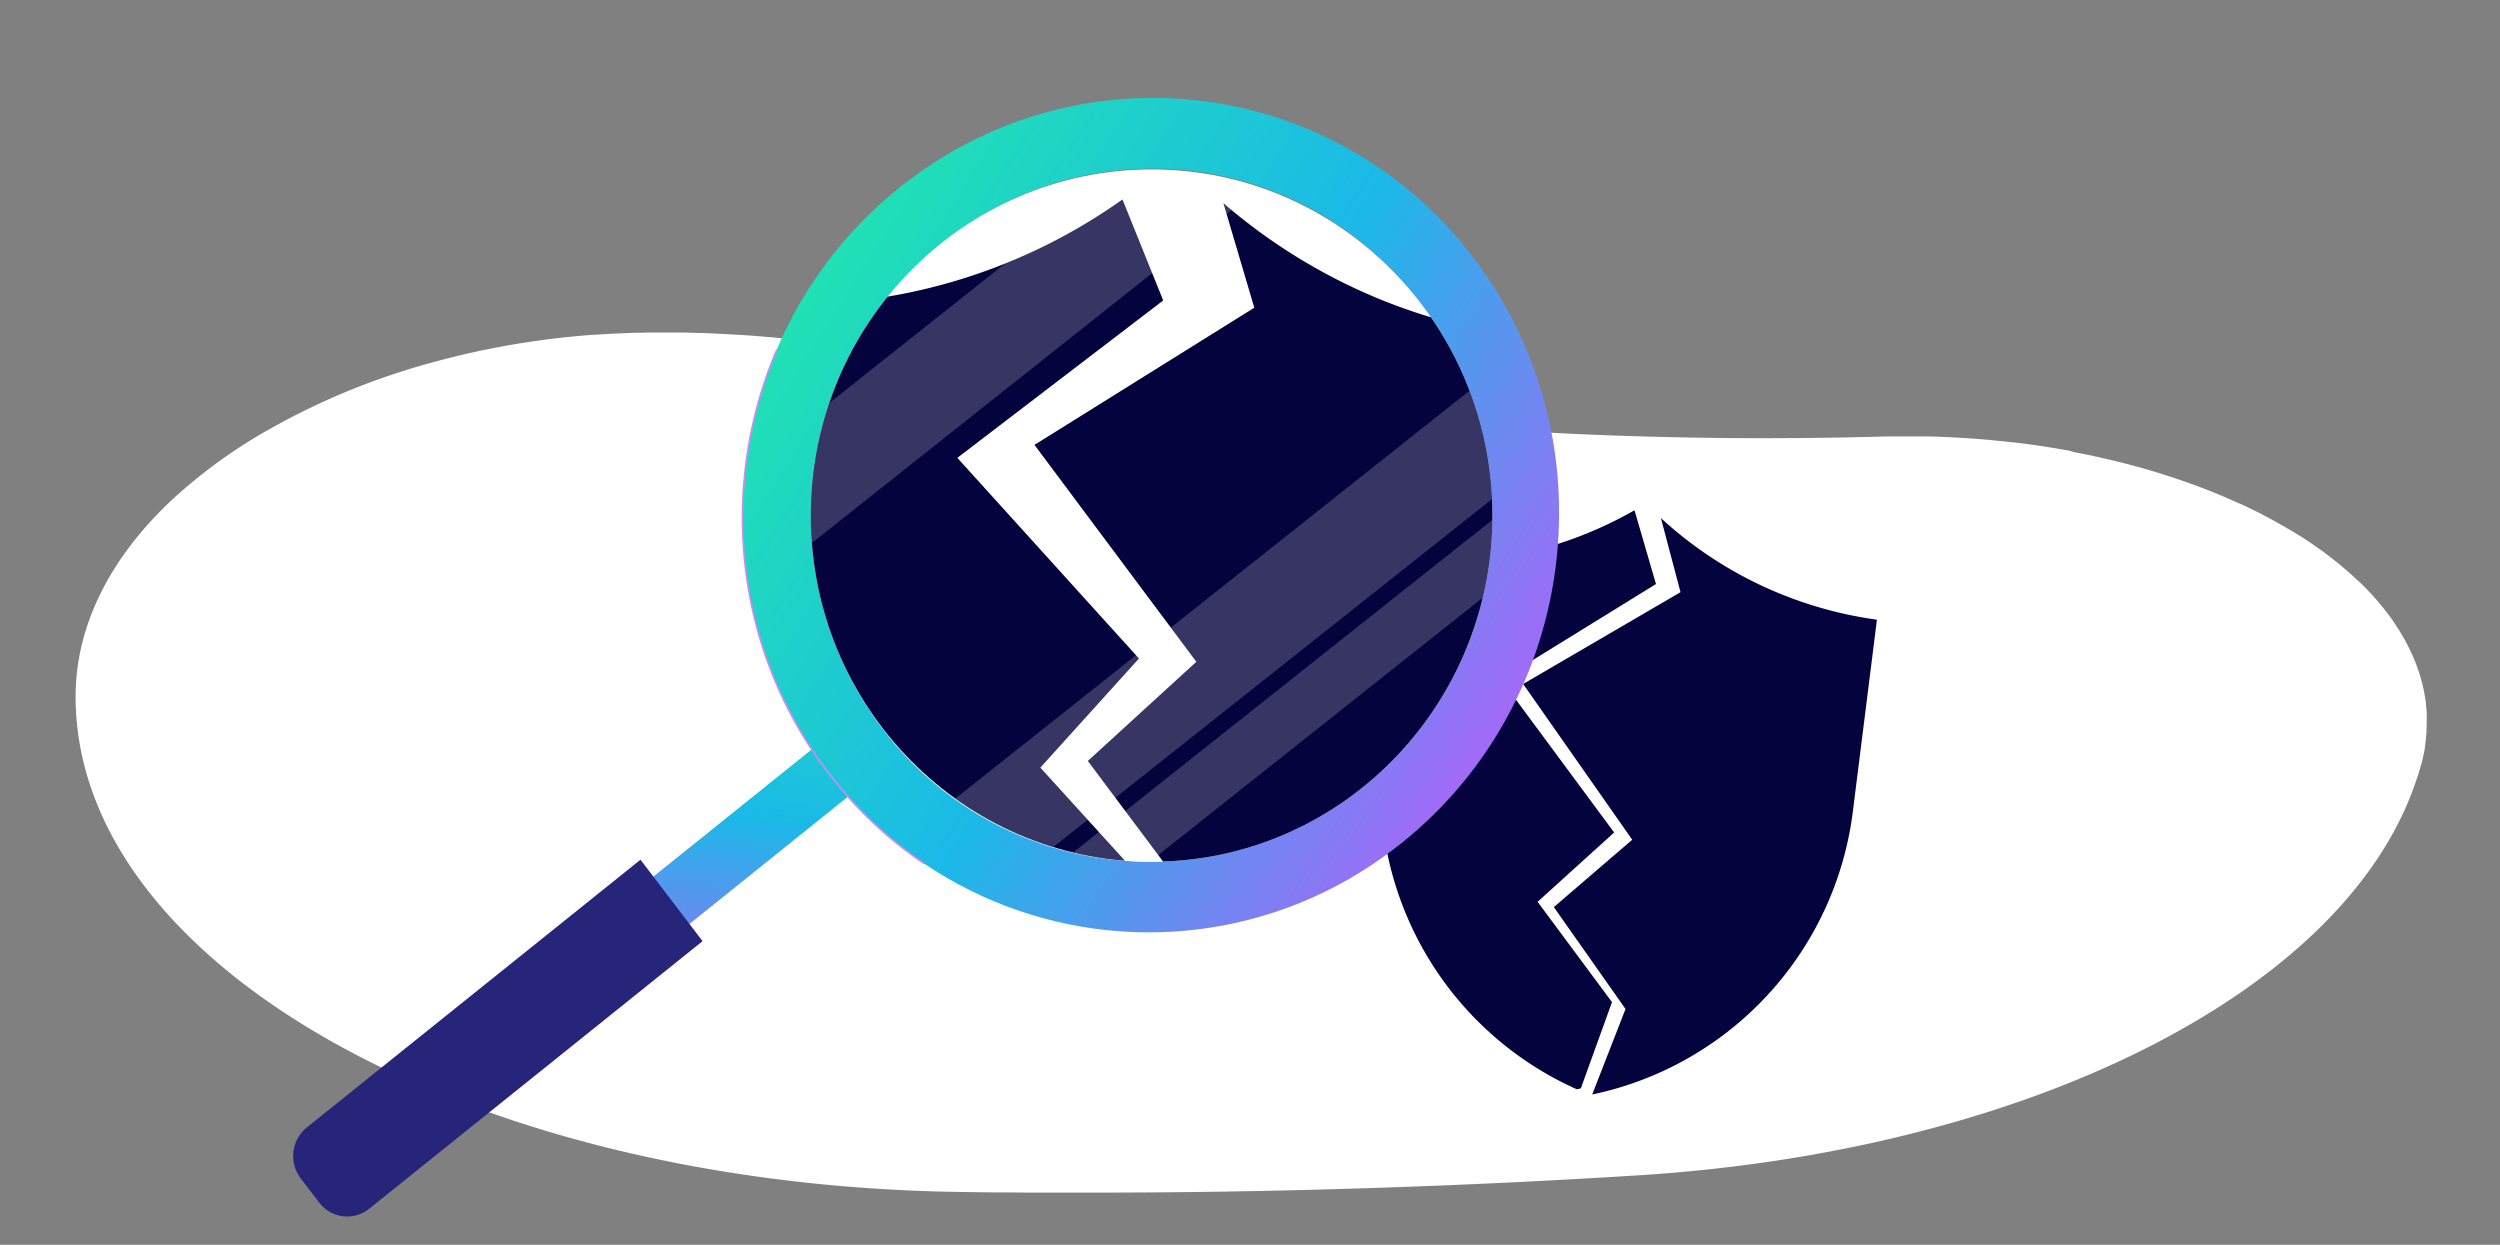 <?xml version="1.0" encoding="UTF-8"?> <svg xmlns="http://www.w3.org/2000/svg" xmlns:xlink="http://www.w3.org/1999/xlink" viewBox="0 0 637.81 317.58"><rect x="0" y="0" width="637.81" height="317.58" fill="#808080" stroke="none"/><defs><style>.cls-1,.cls-8{fill:none;}.cls-2{fill:#fff;}.cls-3{fill:#04033d;}.cls-4{clip-path:url(#clip-path);}.cls-5{fill:url(#linear-gradient);}.cls-6{clip-path:url(#clip-path-2);}.cls-7{fill:url(#linear-gradient-2);}.cls-8{stroke:#c98bf6;stroke-linecap:round;stroke-linejoin:round;stroke-width:0.44px;}.cls-9{fill:#262579;}.cls-10{clip-path:url(#clip-path-3);}.cls-11{opacity:0.2;}</style><clipPath id="clip-path"><polygon class="cls-1" points="104.86 273.3 114.1 285.36 227.46 194.31 218.22 182.25 104.86 273.3"></polygon></clipPath><linearGradient id="linear-gradient" x1="-3319.32" y1="-1510.88" x2="-3318.21" y2="-1510.88" gradientTransform="matrix(103.52, 0, 0, -103.52, 343757.75, -156179.13)" gradientUnits="userSpaceOnUse"><stop offset="0" stop-color="#b45ff9"></stop><stop offset="0.48" stop-color="#1bb9e8"></stop><stop offset="1" stop-color="#21e6ae"></stop></linearGradient><clipPath id="clip-path-2"><path class="cls-1" d="M227,188.28q-.82-1-1.62-2.07C196,147.87,202.72,92.26,240.38,62h0a85.18,85.18,0,0,1,119.8,12.56c.56.69,1.1,1.38,1.64,2.08,29.39,38.34,22.69,93.95-15,124.2A85.16,85.16,0,0,1,227,188.28m5.09-142.45c-.88.66-1.75,1.34-2.6,2-45.35,36.42-53.4,103.36-18,149.52A102.47,102.47,0,0,0,355.09,217c.88-.66,1.75-1.34,2.6-2,45.35-36.41,53.42-103.36,18-149.51A102.47,102.47,0,0,0,232.13,45.83"></path></clipPath><linearGradient id="linear-gradient-2" x1="-3323.99" y1="-1477.89" x2="-3322.88" y2="-1477.89" gradientTransform="matrix(0, -214.11, -214.11, 0, -316131.95, -711445.62)" xlink:href="#linear-gradient"></linearGradient><clipPath id="clip-path-3"><ellipse class="cls-2" cx="293.8" cy="131.54" rx="86.95" ry="88.31"></ellipse></clipPath></defs><g id="Layer_1" data-name="Layer 1"><path class="cls-2" d="M617.83,194.61c.12-.45.23-.91.34-1.37,0-.2.09-.4.13-.61.14-.63.26-1.26.36-1.88a1.87,1.87,0,0,1,0-.25c.08-.56.16-1.12.22-1.67,0-.21.05-.41.07-.62,0-.46.08-.93.11-1.39,0-.19,0-.37,0-.56,0-.6.05-1.21.05-1.81V184c0-.44,0-.86,0-1.29,0-.19,0-.37,0-.55,0-.67-.09-1.34-.16-2,0-.12,0-.24,0-.36-.06-.55-.13-1.09-.21-1.63l-.12-.65c-.07-.45-.15-.89-.24-1.33,0-.24-.1-.48-.16-.73-.09-.41-.19-.83-.29-1.24-.07-.25-.13-.5-.2-.75s-.23-.81-.35-1.21l-.24-.74c-.13-.41-.27-.82-.42-1.22-.08-.24-.17-.48-.26-.72-.16-.41-.32-.83-.49-1.24-.09-.23-.18-.45-.28-.67q-.28-.66-.6-1.32c-.08-.19-.17-.38-.26-.57-.25-.51-.51-1-.78-1.54,0-.11-.11-.22-.17-.33-.68-1.27-1.42-2.52-2.22-3.76l-.18-.28c-.34-.52-.68-1-1-1.54l-.34-.47c-.32-.45-.64-.89-1-1.33l-.41-.54-1-1.25-.46-.56-1-1.2-.49-.56c-.36-.4-.73-.81-1.11-1.21l-.48-.51q-.6-.63-1.23-1.26l-.44-.44L601,147.63l-.3-.29q-2.73-2.52-5.8-4.92l-.38-.29c-.55-.43-1.11-.85-1.68-1.27l-.55-.4c-.52-.38-1.05-.75-1.58-1.12l-.64-.45-1.57-1.06-.69-.45c-.53-.34-1.06-.69-1.61-1l-.69-.43-1.71-1-.66-.39-1.89-1.09-.53-.29q-1.17-.66-2.37-1.29l-.11-.06q-2.58-1.37-5.3-2.66l-.41-.19-2.27-1-.72-.31c-.66-.3-1.33-.6-2-.89l-.87-.36-1.93-.8-.94-.38-1.94-.75-1-.37-2-.73-.95-.35-2.12-.73-.87-.3c-.79-.26-1.6-.53-2.41-.78l-.62-.2c-2.07-.66-4.18-1.28-6.33-1.88l-.45-.12-2.72-.73-.92-.23-2.31-.57-1.11-.26-2.17-.5-1.2-.27-2.14-.45-1.24-.25-2.16-.42L528,115l-2.23-.39-1.2-.21L522.1,114l-1-.16-3-.43-.51-.07c-1.2-.16-2.41-.32-3.62-.46l-.28,0q-1.63-.19-3.3-.36l-1-.1-2.58-.25-1.26-.1-2.39-.19-1.37-.09-2.32-.14-1.42-.08-2.33-.1-1.42-.06-2.4-.07-1.36,0-2.55,0h-5.05c-1.29,0-2.58,0-3.88.07-19.3.5-37.34.48-54.12.09-26.38-.62-49.58-2.15-69.53-4l-2.68-.25q-3.37-.32-6.69-.66l-1.49-.15-6.49-.68-.41-.05q-3.07-.33-6.09-.69l-1.32-.15-6.25-.75-.63-.08-5.74-.72-1.08-.14-6.07-.8-.71-.1-5.57-.76-.79-.11-5.95-.85-.66-.09-5.62-.83-.38,0-5.93-.9-.39-.06c-12.71-1.93-24.67-3.88-36.08-5.68l-1.41-.22L242.55,92l-2.41-.37-2.2-.34L234,90.67l-1.64-.25-3-.44-1.72-.25-4.1-.58L222.08,89l-3.21-.43-1.44-.19-4.13-.53L212,87.66l-3.38-.4-1.17-.14-4.14-.45-1.2-.12-3.54-.34-.89-.09-4.15-.35-1.15-.09-3.79-.27-.54,0c-1.4-.09-2.79-.17-4.19-.24l-1.06-.06c-1.4-.06-2.8-.13-4.19-.17h-.07c-1.42,0-2.83-.08-4.25-.11l-1,0c-1.41,0-2.83,0-4.24,0h-.19c-1.84,0-3.68,0-5.51.06h-.19c-1.8,0-3.61.11-5.41.19l-.48,0c-1.75.09-3.5.19-5.25.32l-.63,0c-1.73.13-3.45.28-5.17.44l-.71.07c-1.72.18-3.43.37-5.16.58l-.71.09c-1.73.23-3.47.47-5.21.74l-.64.1c-1.77.27-3.56.57-5.34.9l-.45.08c-1.85.35-3.72.71-5.59,1.11h0C115.49,91,109,92.7,102.79,94.67A179.27,179.27,0,0,0,70,108.79,132.82,132.82,0,0,0,44.22,127.2c-16.32,15.16-24.93,32.64-24.93,50.5,0,68.45,99.8,124.49,225.18,126.39,2.93.05,5.89.08,8.86.12l3,0,6,.05,3.58,0,5.45,0h11.3q31.89-.06,61.84-1c25.66-.76,50.21-1.94,73.57-3.41,97.9-6.19,178.24-45.82,197.6-98.56.21-.55.4-1.11.59-1.67.14-.4.29-.81.43-1.22.07-.19.13-.39.2-.59s.16-.5.25-.75l0-.11q.29-.9.54-1.8C617.72,195,617.78,194.83,617.83,194.61Z"></path></g><g id="Layer_7" data-name="Layer 7"><path class="cls-3" d="M392.28,230.07l19.53-17.68-28.84-39L422.48,149,417,130.18a101.71,101.71,0,0,1-59.48,13l-4.89,49.18a84.5,84.5,0,0,0,49.68,85.55l1-.24,7.95-22Z"></path><path class="cls-3" d="M450.54,149.92a101.94,101.94,0,0,1-26.8-17.74h0l5,18.9L388.59,174.5l27.83,39.74-20,17.18,18.29,26-8.5,21.81A84.48,84.48,0,0,0,472.7,207.1l6.15-49A102.07,102.07,0,0,1,450.54,149.92Z"></path><g class="cls-4"><rect class="cls-5" x="107.6" y="166.74" width="117.11" height="134.12" transform="translate(-85.94 370.62) rotate(-83.09)"></rect></g><g class="cls-6"><rect class="cls-7" x="134.9" y="-21.91" width="317.43" height="320.04" transform="matrix(0.54, -0.84, 0.84, 0.54, 18.65, 310.39)"></rect></g><path class="cls-8" d="M198.14,89.37c-14.75,34.72-11,76.28,13.37,108a104.23,104.23,0,0,0,24.17,22.88"></path><path class="cls-9" d="M76.73,300.66l4.71,6.14A8.93,8.93,0,0,0,94,308.53l.24-.19,85-68.23-15.84-20.78L78.31,287.61a9.43,9.43,0,0,0-1.58,13.05"></path><ellipse class="cls-2" cx="293.8" cy="131.54" rx="86.95" ry="88.31"></ellipse><g class="cls-10"><path class="cls-3" d="M265.42,195.84,290.58,168l-46.34-51.19,52.52-40.16L286.37,50.88a145,145,0,0,1-41,20.29A144.71,144.71,0,0,1,204,77.67V148a120.28,120.28,0,0,0,82.42,114.16l1.33-.47,8.15-32.31Z"></path><path class="cls-3" d="M351,75.91a145.19,145.19,0,0,1-38.89-24.09h0l7.89,26.68-56.08,35,41.29,55.34-27.68,25.3,27.14,36.27-11.17,31.39a120.27,120.27,0,0,0,91.47-105.51l6.66-70A144.74,144.74,0,0,1,351,75.91Z"></path><g class="cls-11"><rect class="cls-2" x="74.34" y="77.18" width="347.84" height="25.23" transform="translate(-2.04 173.73) rotate(-38.42)"></rect></g><g class="cls-11"><rect class="cls-2" x="144.84" y="147.67" width="347.84" height="25.23" transform="translate(-30.58 232.81) rotate(-38.42)"></rect></g><g class="cls-11"><rect class="cls-2" x="162.31" y="169.84" width="347.84" height="14.03" transform="translate(-37.09 247.26) rotate(-38.42)"></rect></g></g></g></svg> 